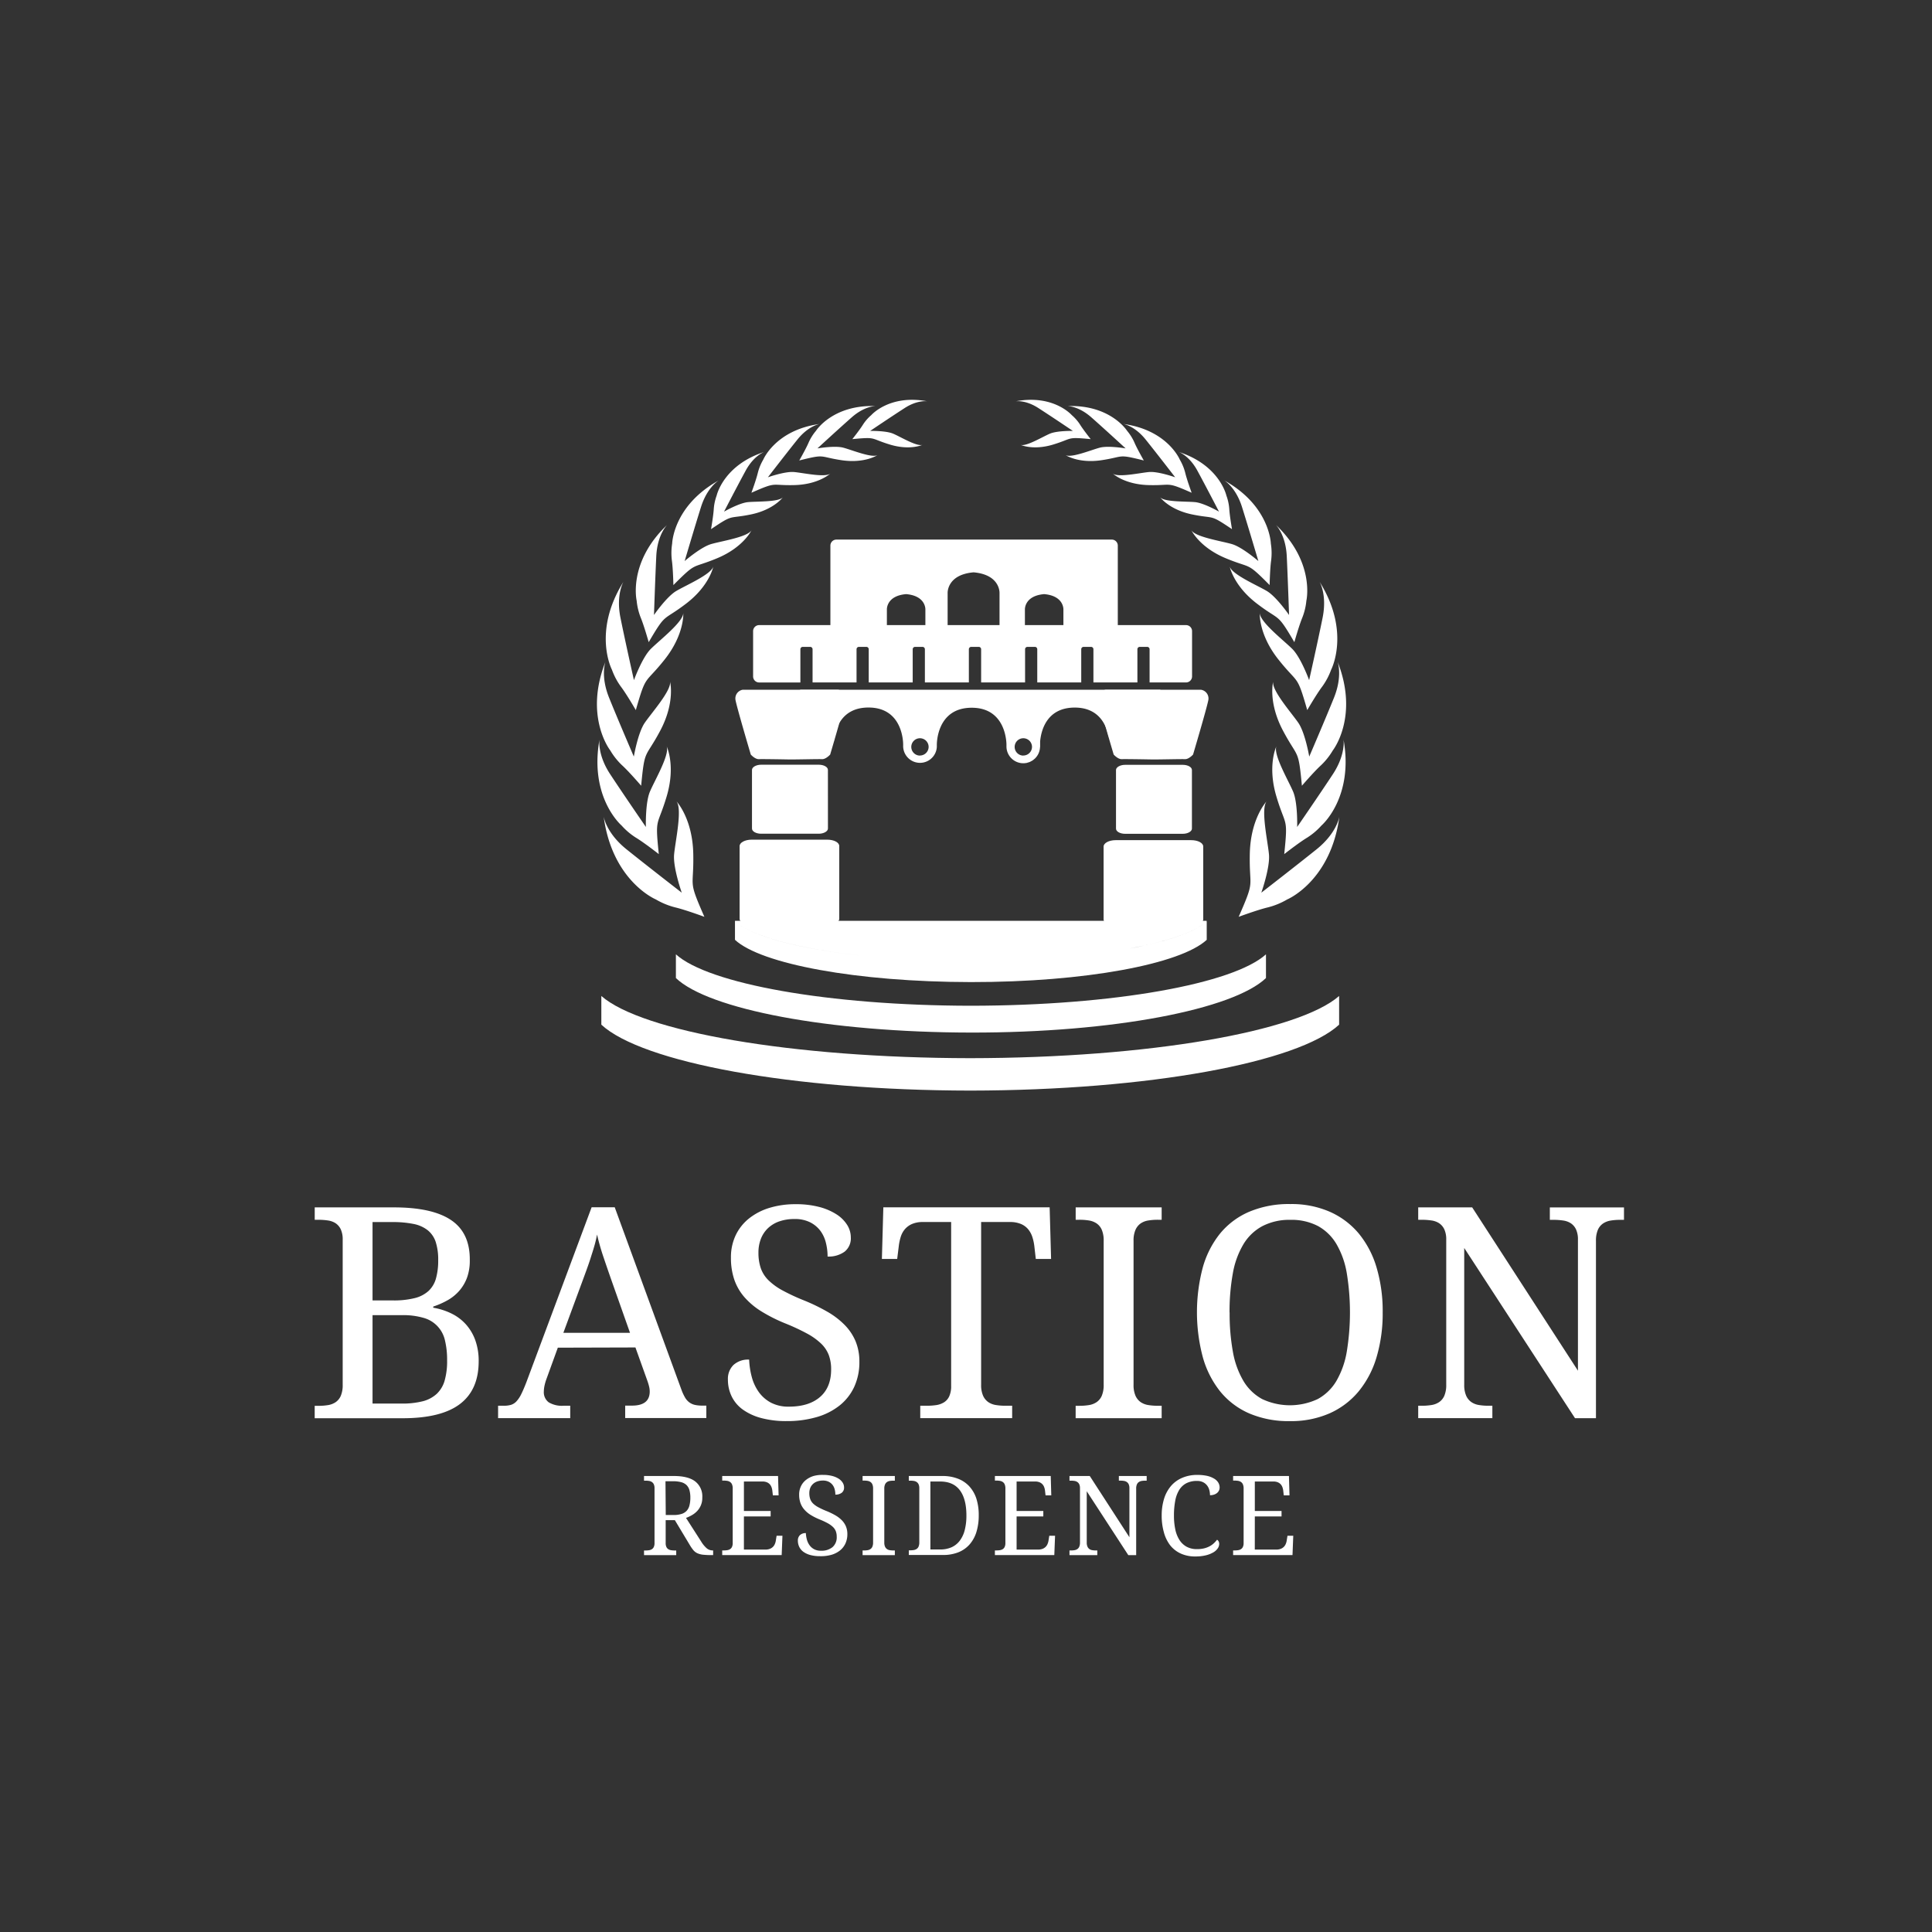<svg xmlns="http://www.w3.org/2000/svg" viewBox="0 0 708.66 708.66"><rect x="0" y="0" width="708.66" height="708.66" fill="#333333" stroke="none"/><defs><style>.cls-1{fill:#fff;}</style></defs><title>Logo-FINAL</title><g id="white-copper-bg"><path class="cls-1" d="M381.54,253H293.49v18.7h12.39c.35-3.51,2.27-12.15,12.63-12.18h.06c13,0,12.71,13.65,12.71,13.65v.29h0c0,.12,0,.23,0,.34a6.18,6.18,0,0,0,12.35.14v-.29c0-.07,0-.13,0-.2h0v-.2s-.28-13.61,12.74-13.65h.06c13,0,12.74,13.65,12.74,13.65v.2h0c0,.12,0,.23,0,.34a6.18,6.18,0,0,0,6.18,6.17h0a6.16,6.16,0,0,0,1.21-.12c.16,0,.31-.09.46-.14a4,4,0,0,0,1.26-.51c.13-.07.27-.13.4-.22a6.06,6.06,0,0,0,.66-.51l.21-.17a6.22,6.22,0,0,0,.65-.72l.07-.09a6.11,6.11,0,0,0,.57-.92v0a6.1,6.1,0,0,0,.62-2.18h0c0-.19.06-.37.06-.56s0-.23,0-.34h0v-1.5c.29-3.33,2-12.41,12.65-12.44h.06c9,0,11.64,6.61,12.4,10.62h13c.55-2.82,2-6.84,6-9V253Zm-44.1,24.15a3.18,3.18,0,1,1,3.18-3.18A3.18,3.18,0,0,1,337.44,277.12Zm37.92,0a3.18,3.18,0,1,1,3.18-3.18A3.18,3.18,0,0,1,375.36,277.12Z"/><path class="cls-1" d="M355.88,388.14c-65.55-.08-120.41-9.77-135.31-22.81v10.52c14.94,13.82,69.79,24.09,135.31,24.18,65.51-.08,120.37-10.35,135.31-24.18V365.33C476.29,378.37,421.43,388.06,355.88,388.14Z"/><path class="cls-1" d="M356.14,368.91c-52.43-.07-96.3-8.08-108.22-18.86v8.7c11.95,11.43,55.82,19.92,108.22,20s96.27-8.56,108.22-20v-8.7C452.44,360.84,408.57,368.85,356.14,368.91Z"/><path class="cls-1" d="M419.59,346.87c11-2.41,19.14-5.45,23-8.84v-.27h-173v4.11h0v2.86c9.55,8.86,44.63,15.45,86.52,15.5s77-6.64,86.52-15.5V338C438.78,341.4,430.67,344.45,419.59,346.87Zm0,0q-2.54.56-5.29,1.07Q417,347.43,419.58,346.87ZM414.23,348q-2.72.5-5.63,1Q411.5,348.46,414.23,348Zm-5.81,1-2.8.42Zm-3.27.49-2.61.36Zm-2.84.39-2.93.37Zm-3.29.41-2.88.33Zm-3.73.42-2.46.25ZM392,351l-2.53.23Zm-3.26.29-2.73.22Zm-4.05.32-2.21.16Zm-3.83.26-2,.12Zm-3.87.22-1.75.09Zm-3.76.18-1.7.07Zm-4.11.15-1.35,0ZM269.62,338c6.28,5.51,23.68,10.09,46.82,12.59-23.14-2.49-40.54-7.07-46.82-12.59Z"/><path class="cls-1" d="M437.2,303.95c0,1-1.5,1.89-3.36,1.89H412.71c-1.86,0-3.36-.84-3.36-1.89V282.43c0-1,1.5-1.89,3.36-1.89h21.13c1.86,0,3.36.84,3.36,1.89Z"/><path class="cls-1" d="M441.35,337.22c0,1.29-2,2.34-4.41,2.34H409.21c-2.43,0-4.41-1-4.41-2.34V310.51c0-1.29,2-2.34,4.41-2.34h27.73c2.43,0,4.41,1,4.41,2.34Z"/><path class="cls-1" d="M440.52,253h-35a3.24,3.24,0,0,0-2.6,3.9c.65,3.25,5.58,19.87,5.58,19.87s1.54,1.76,3,1.69c1.16-.06,8.19.06,11,.11v0h1.12v0c2.76,0,9.79-.17,11-.11,1.45.07,3-1.69,3-1.69s4.93-16.62,5.58-19.87A3.24,3.24,0,0,0,440.52,253Z"/><path class="cls-1" d="M407.8,197.92h-101a2.21,2.21,0,0,0-2.21,2.21v29.34a2.21,2.21,0,0,0,2.21,2.21h18.51v-8.1s-.27-5,7-5.65v0h.12v0c7.27.66,7,5.65,7,5.65v8.1h8.16V217.56s-.36-6.73,9.44-7.62v0h.16v0c9.81.9,9.44,7.62,9.44,7.62v14.12h9.31v-8.1s-.27-5,7-5.65v0h.12v0c7.27.66,7,5.65,7,5.65v8.1H407.8a2.21,2.21,0,0,0,2.21-2.21V200.13A2.21,2.21,0,0,0,407.8,197.92Z"/><path class="cls-1" d="M435.11,229.29H278.45a2.21,2.21,0,0,0-2.21,2.21v16.62a2.21,2.21,0,0,0,2.21,2.21h15.13V238.15a.88.88,0,0,1,.88-.88h2.71a.88.88,0,0,1,.88.88v12.17h16.13V238.15a.88.88,0,0,1,.88-.88h2.71a.88.88,0,0,1,.88.88v12.17h16.13V238.15a.88.88,0,0,1,.88-.88h2.71a.88.88,0,0,1,.88.88v12.17h16.13V238.15a.88.88,0,0,1,.88-.88H359a.88.88,0,0,1,.88.88v12.17H376V238.15a.88.88,0,0,1,.88-.88h2.71a.88.88,0,0,1,.88.88v12.17h16.13V238.15a.88.88,0,0,1,.88-.88h2.71a.88.88,0,0,1,.88.88v12.17h16.13V238.15a.88.88,0,0,1,.88-.88h2.71a.88.88,0,0,1,.88.88v12.17h13.37a2.21,2.21,0,0,0,2.21-2.21V231.49A2.21,2.21,0,0,0,435.11,229.29Z"/><path class="cls-1" d="M307.41,253h-35a3.24,3.24,0,0,0-2.6,3.9c.65,3.25,5.58,19.87,5.58,19.87s1.54,1.76,3,1.69c1.16-.06,8.19.06,11,.11v0h1.12v0c2.76,0,9.79-.17,11-.11,1.45.07,3-1.69,3-1.69s4.93-16.62,5.58-19.87A3.24,3.24,0,0,0,307.41,253Z"/><path class="cls-1" d="M303.69,303.92c0,1-1.5,1.89-3.36,1.89H279.19c-1.86,0-3.36-.84-3.36-1.89V282.39c0-1,1.5-1.89,3.36-1.89h21.13c1.86,0,3.36.84,3.36,1.89Z"/><path class="cls-1" d="M307.84,337c0,1.29-2,2.34-4.41,2.34H275.7c-2.43,0-4.41-1-4.41-2.34V310.33c0-1.29,2-2.34,4.41-2.34h27.73c2.43,0,4.41,1,4.41,2.34Z"/><path class="cls-1" d="M241.65,313.29s-5.33-4.18-8.34-6a24.75,24.75,0,0,1-5.31-4.49s-11.94-10.19-8.1-31.57c0,0-.89,5.43,3.89,12.71s13.12,19.39,13.12,19.39-.26-8.82,1.47-12.93,7.33-13.58,6.15-16.65c0,0,3.39,7,0,18.38S240.21,299.35,241.65,313.29Z"/><path class="cls-1" d="M258.37,336.29s-7-2.59-10.75-3.47a27.25,27.25,0,0,1-7.08-2.92s-15.95-6.66-19.11-30.38c0,0,.89,6,8.36,12s20.28,15.92,20.28,15.92-3.24-9.16-2.81-14,3.12-16.7.85-19.53c0,0,5.91,6.22,6.18,19.27S252.17,322.16,258.37,336.29Z"/><path class="cls-1" d="M235.18,288.21s-4.41-5.14-7-7.5a24.75,24.75,0,0,1-4.33-5.45s-9.72-12.33-1.76-32.55c0,0-1.93,5.15,1.33,13.23s9.07,21.58,9.07,21.58,1.47-8.7,4-12.39,9.84-11.88,9.29-15.13c0,0,1.95,7.54-3.6,18S236.49,274.26,235.18,288.21Z"/><path class="cls-1" d="M233.22,260.47s-3.39-5.87-5.51-8.66a24.75,24.75,0,0,1-3.25-6.15s-7.28-13.9,4.26-32.31c0,0-2.85,4.71-1.13,13.25s4.94,22.88,4.94,22.88,3-8.28,6.18-11.45,11.86-9.86,11.92-13.16c0,0,.53,7.77-6.85,17.06S237.08,247,233.22,260.47Z"/><path class="cls-1" d="M237.94,235.55s-1.68-6-2.92-9a22.76,22.76,0,0,1-1.49-6.22s-3.3-14.06,11.19-27.81c0,0-3.62,3.54-4,11.54s-.84,21.52-.84,21.52,4.61-6.68,8.13-8.78,12.83-6.07,13.63-9c0,0-1.31,7-10,13.63S244.47,224.43,237.94,235.55Z"/><path class="cls-1" d="M247,214.61s-.12-6-.56-9.06a21.88,21.88,0,0,1,.11-6.15s.31-13.88,17.11-23.2c0,0-4.22,2.43-6.53,9.77s-6,19.83-6,19.83,5.9-5.11,9.68-6.22,13.4-2.57,14.85-5.09c0,0-2.91,6.24-12.6,10.27S255.77,205.83,247,214.61Z"/><path class="cls-1" d="M260.81,194.1s.85-4.85,1-7.39a18,18,0,0,1,1.06-4.94s2.44-11.14,17.47-16c0,0-3.79,1.29-6.82,6.85s-7.94,15.05-7.94,15.05,5.56-3.19,8.79-3.49,11.21,0,12.78-1.76c0,0-3.34,4.57-11.78,6.29S269.26,188.4,260.81,194.1Z"/><path class="cls-1" d="M275.62,180.74s1.76-4.78,2.36-7.34a18.59,18.59,0,0,1,2-4.83s4.53-10.88,20.71-13.06c0,0-4.09.61-8.19,5.71s-10.84,13.85-10.84,13.85,6.24-2.22,9.58-1.93,11.39,2.11,13.32.56c0,0-4.24,4-13.14,4.23S285.25,176.5,275.62,180.74Z"/><path class="cls-1" d="M293.17,168.9s2.46-4.27,3.45-6.61a18,18,0,0,1,2.69-4.28s6.11-9.64,21.89-9.06c0,0-4-.08-8.75,4.1s-12.61,11.42-12.61,11.42,6.32-1.09,9.45-.27,10.52,3.89,12.61,2.72c0,0-4.7,3.16-13.23,1.88S303,166.43,293.17,168.9Z"/><path class="cls-1" d="M312.64,161.07s2.75-3.44,3.94-5.38a16.09,16.09,0,0,1,3-3.42s6.7-7.7,20.58-5.07c0,0-3.53-.61-8.29,2.45s-12.69,8.41-12.69,8.41,5.74-.12,8.4,1,8.78,4.85,10.79,4.1c0,0-4.58,2.16-12-.11S321.71,160.22,312.64,161.07Z"/><path class="cls-1" d="M471.06,313.29s5.33-4.18,8.34-6a24.75,24.75,0,0,0,5.31-4.49s11.94-10.19,8.1-31.57c0,0,.89,5.43-3.89,12.71s-13.12,19.39-13.12,19.39.26-8.82-1.47-12.93-7.33-13.58-6.15-16.65c0,0-3.39,7,0,18.38S472.51,299.35,471.06,313.29Z"/><path class="cls-1" d="M454.35,336.29s7-2.59,10.75-3.47a27.25,27.25,0,0,0,7.08-2.92s15.95-6.66,19.11-30.38c0,0-.89,6-8.36,12s-20.28,15.92-20.28,15.92,3.24-9.16,2.81-14-3.12-16.7-.85-19.53c0,0-5.91,6.22-6.18,19.27S460.55,322.16,454.35,336.29Z"/><path class="cls-1" d="M477.54,288.21s4.41-5.14,7-7.5a24.75,24.75,0,0,0,4.33-5.45s9.72-12.33,1.76-32.55c0,0,1.93,5.15-1.33,13.23s-9.07,21.58-9.07,21.58-1.47-8.7-4-12.39S466.42,253.26,467,250c0,0-1.95,7.54,3.6,18S476.22,274.26,477.54,288.21Z"/><path class="cls-1" d="M479.5,260.47s3.39-5.87,5.51-8.66a24.75,24.75,0,0,0,3.25-6.15s7.28-13.9-4.26-32.31c0,0,2.85,4.71,1.13,13.25s-4.94,22.88-4.94,22.88-3-8.28-6.18-11.45-11.86-9.86-11.92-13.16c0,0-.53,7.77,6.85,17.06S475.64,247,479.5,260.47Z"/><path class="cls-1" d="M474.77,235.55s1.68-6,2.92-9a22.76,22.76,0,0,0,1.49-6.22s3.3-14.06-11.19-27.81c0,0,3.62,3.54,4,11.54s.84,21.52.84,21.52-4.61-6.68-8.13-8.78-12.83-6.07-13.63-9c0,0,1.31,7,10,13.63S468.25,224.43,474.77,235.55Z"/><path class="cls-1" d="M465.7,214.61s.12-6,.56-9.06a21.88,21.88,0,0,0-.11-6.15s-.31-13.88-17.11-23.2c0,0,4.22,2.43,6.53,9.77s6,19.83,6,19.83-5.9-5.11-9.68-6.22S438.45,197,437,194.49c0,0,2.91,6.24,12.6,10.27S457,205.83,465.7,214.61Z"/><path class="cls-1" d="M451.9,194.1s-.85-4.85-1-7.39a18,18,0,0,0-1.06-4.94s-2.44-11.14-17.47-16c0,0,3.79,1.29,6.82,6.85s7.94,15.05,7.94,15.05-5.56-3.19-8.79-3.49-11.21,0-12.78-1.76c0,0,3.34,4.57,11.78,6.29S443.46,188.4,451.9,194.1Z"/><path class="cls-1" d="M437.1,180.74s-1.76-4.78-2.36-7.34a18.59,18.59,0,0,0-2-4.83s-4.53-10.88-20.71-13.06c0,0,4.09.61,8.19,5.71s10.84,13.85,10.84,13.85-6.24-2.22-9.58-1.93-11.39,2.11-13.32.56c0,0,4.24,4,13.14,4.23S427.47,176.5,437.1,180.74Z"/><path class="cls-1" d="M419.55,168.9s-2.46-4.27-3.45-6.61a18,18,0,0,0-2.69-4.28s-6.11-9.64-21.89-9.06c0,0,4-.08,8.75,4.1s12.61,11.42,12.61,11.42-6.32-1.09-9.45-.27-10.52,3.89-12.61,2.72c0,0,4.7,3.16,13.23,1.88S409.67,166.43,419.55,168.9Z"/><path class="cls-1" d="M400.07,161.07s-2.75-3.44-3.94-5.38a16.09,16.09,0,0,0-3-3.42s-6.7-7.7-20.58-5.07c0,0,3.53-.61,8.29,2.45s12.69,8.41,12.69,8.41-5.74-.12-8.4,1-8.78,4.85-10.79,4.1c0,0,4.58,2.16,12-.11S391,160.22,400.07,161.07Z"/><path class="cls-1" d="M172.32,462.21a18.2,18.2,0,0,1-1,6.4,15.59,15.59,0,0,1-2.83,4.82,16.34,16.34,0,0,1-4.26,3.47,29.64,29.64,0,0,1-5.32,2.35v.42a24.21,24.21,0,0,1,6.77,2.17,17.43,17.43,0,0,1,5.27,4,17.7,17.7,0,0,1,3.41,5.82,22.37,22.37,0,0,1,1.22,7.65q0,10.48-6.88,15.69t-21,5.21H115.43v-4.55h1.38a21.41,21.41,0,0,0,3.47-.26,7,7,0,0,0,2.83-1.08,5.42,5.42,0,0,0,1.9-2.35,10.1,10.1,0,0,0,.69-4.07V454.75a8.76,8.76,0,0,0-.71-3.84,5.5,5.5,0,0,0-1.93-2.25,7,7,0,0,0-2.83-1,23.34,23.34,0,0,0-3.41-.24h-1.38v-4.55h29.05q14.08,0,21,4.68T172.32,462.21ZM136.65,477h7.51a31.39,31.39,0,0,0,7.94-.85,11.73,11.73,0,0,0,5.08-2.62,9.89,9.89,0,0,0,2.73-4.58,24.15,24.15,0,0,0,.82-6.72,21.05,21.05,0,0,0-.9-6.64,9.23,9.23,0,0,0-2.91-4.31,12.16,12.16,0,0,0-5.21-2.33,37.85,37.85,0,0,0-7.81-.69h-7.25Zm0,37.83h10.53A30.63,30.63,0,0,0,155,514a11.93,11.93,0,0,0,5.19-2.73,10.73,10.73,0,0,0,2.91-4.89A26,26,0,0,0,164,499a30.11,30.11,0,0,0-.79-7.35,11,11,0,0,0-7.83-8.25,26.68,26.68,0,0,0-7.94-1H136.65Z"/><path class="cls-1" d="M204.61,494.33l-4.13,11.38a17.55,17.55,0,0,0-.74,2.51,10.47,10.47,0,0,0-.26,2.14,4.61,4.61,0,0,0,1.77,4,9.36,9.36,0,0,0,5.42,1.27h2.49v4.55H182.7v-4.55h2.06a9.2,9.2,0,0,0,2.7-.34,4.65,4.65,0,0,0,2-1.3,10.85,10.85,0,0,0,1.72-2.59q.82-1.64,1.83-4.23l24-64.35h8.47l24.5,67a17.68,17.68,0,0,0,1.3,2.8,5.91,5.91,0,0,0,1.56,1.77,5.48,5.48,0,0,0,2.06.93,12.52,12.52,0,0,0,2.75.26h1.43v4.55H229.32v-4.55h2.49q6.51,0,6.51-5.19a7.64,7.64,0,0,0-.24-1.85q-.24-1-.66-2.17l-4.34-12.12Zm19.79-24.39q-1.69-4.81-3.1-9t-2.3-8.12q-.37,2-.87,3.78T217,460.3q-.58,1.91-1.32,4T214,468.93l-7.36,19.95h24.45Z"/><path class="cls-1" d="M288.6,521.26a35.43,35.43,0,0,1-9.34-1.11,20.73,20.73,0,0,1-6.77-3.1,12.88,12.88,0,0,1-4.1-4.82A14,14,0,0,1,267,506a7.1,7.1,0,0,1,2-5.29,7.9,7.9,0,0,1,5.79-2,29.13,29.13,0,0,0,1,6.51,16.91,16.91,0,0,0,2.62,5.5,12.93,12.93,0,0,0,4.44,3.81,13.75,13.75,0,0,0,6.51,1.43q7.3,0,11.4-3.52t4.1-10.13a15,15,0,0,0-.85-5.24,11.6,11.6,0,0,0-2.8-4.21,23.64,23.64,0,0,0-5.16-3.7,77.84,77.84,0,0,0-8-3.73,58.12,58.12,0,0,1-8.78-4.42,27.27,27.27,0,0,1-6.24-5.24,19.4,19.4,0,0,1-3.7-6.43,24.5,24.5,0,0,1-1.22-8,18.78,18.78,0,0,1,1.77-8.31,17.53,17.53,0,0,1,4.95-6.17,22.58,22.58,0,0,1,7.51-3.84,32.35,32.35,0,0,1,9.47-1.32,33.49,33.49,0,0,1,8.63,1,22,22,0,0,1,6.35,2.7,12.6,12.6,0,0,1,3.94,3.89,8.62,8.62,0,0,1,1.35,4.58,6.23,6.23,0,0,1-2.3,5.26,9.94,9.94,0,0,1-6.22,1.77,20.78,20.78,0,0,0-.61-5,12.25,12.25,0,0,0-2-4.39,10.81,10.81,0,0,0-3.76-3.15,12.35,12.35,0,0,0-5.77-1.22,16.63,16.63,0,0,0-5.58.87,11.51,11.51,0,0,0-4.15,2.49,10.77,10.77,0,0,0-2.59,3.89,13.7,13.7,0,0,0-.9,5.08,17.45,17.45,0,0,0,.85,5.69,11.56,11.56,0,0,0,2.83,4.44,22.94,22.94,0,0,0,5.21,3.76,75.53,75.53,0,0,0,7.94,3.68,69.56,69.56,0,0,1,8.49,4.13,29.22,29.22,0,0,1,6.32,4.84,19.06,19.06,0,0,1,4,6,19.34,19.34,0,0,1,1.38,7.49,21.57,21.57,0,0,1-1.88,9.18,18.87,18.87,0,0,1-5.37,6.85,24.25,24.25,0,0,1-8.41,4.26A38.78,38.78,0,0,1,288.6,521.26Z"/><path class="cls-1" d="M359.88,507.87a9.75,9.75,0,0,0,.71,4.07,5.68,5.68,0,0,0,1.91,2.35,6.81,6.81,0,0,0,2.83,1.08,21.53,21.53,0,0,0,3.44.26h2.49v4.55H337.55v-4.55H340a23.34,23.34,0,0,0,3.41-.24,7.48,7.48,0,0,0,2.83-1,5.14,5.14,0,0,0,1.93-2.2,8.76,8.76,0,0,0,.71-3.84V448.24H338.56a9.87,9.87,0,0,0-4,.71,7.24,7.24,0,0,0-2.65,1.93,8,8,0,0,0-1.53,2.83,18.8,18.8,0,0,0-.71,3.41l-.58,4.66h-5.61l.53-18.94h61l.53,18.94h-5.61l-.53-4.66a17.65,17.65,0,0,0-.74-3.41,8.64,8.64,0,0,0-1.54-2.83,7,7,0,0,0-2.65-1.93,10.21,10.21,0,0,0-4.07-.71H359.88Z"/><path class="cls-1" d="M394.55,520.2v-4.55h1.38a21.42,21.42,0,0,0,3.47-.26,7,7,0,0,0,2.83-1.08,5.42,5.42,0,0,0,1.91-2.35,10.1,10.1,0,0,0,.69-4.07V455.17a10.1,10.1,0,0,0-.69-4.07,5.44,5.44,0,0,0-1.91-2.35,7,7,0,0,0-2.83-1.08,21.54,21.54,0,0,0-3.47-.26h-1.37v-4.55h31.54v4.55h-1.43a21.66,21.66,0,0,0-3.44.26,6.84,6.84,0,0,0-2.83,1.08,5.69,5.69,0,0,0-1.9,2.35,9.75,9.75,0,0,0-.71,4.07v52.71a9.75,9.75,0,0,0,.71,4.07,5.67,5.67,0,0,0,1.9,2.35,6.81,6.81,0,0,0,2.83,1.08,21.55,21.55,0,0,0,3.44.26h1.43v4.55Z"/><path class="cls-1" d="M507.17,481.42a56.2,56.2,0,0,1-2.22,16.3,35.64,35.64,0,0,1-6.56,12.59,29.28,29.28,0,0,1-10.69,8.1,35.13,35.13,0,0,1-14.55,2.86,36.62,36.62,0,0,1-15-2.86,28.24,28.24,0,0,1-10.64-8.1,35.27,35.27,0,0,1-6.35-12.62,64.2,64.2,0,0,1,0-32.7,34.77,34.77,0,0,1,6.35-12.51,28.14,28.14,0,0,1,10.69-8,37.3,37.3,0,0,1,15.08-2.83,35.05,35.05,0,0,1,14.5,2.83,29.26,29.26,0,0,1,10.64,8A35.39,35.39,0,0,1,504.95,465,56.34,56.34,0,0,1,507.17,481.42Zm-56.14,0a78.1,78.1,0,0,0,1.19,14.37,31.9,31.9,0,0,0,3.84,10.69,18.11,18.11,0,0,0,6.85,6.67,23.93,23.93,0,0,0,20.48,0,17.92,17.92,0,0,0,6.83-6.67A31.89,31.89,0,0,0,494,495.78,89.24,89.24,0,0,0,494,467a31.6,31.6,0,0,0-3.78-10.66,17.91,17.91,0,0,0-6.77-6.62,21,21,0,0,0-10.19-2.28A21.44,21.44,0,0,0,463,449.77a18.11,18.11,0,0,0-6.91,6.62A31.24,31.24,0,0,0,452.22,467,78.12,78.12,0,0,0,451,481.42Z"/><path class="cls-1" d="M577.72,520.2l-40.64-62.44v50.11a9.77,9.77,0,0,0,.71,4.07,5.68,5.68,0,0,0,1.91,2.35,6.81,6.81,0,0,0,2.83,1.08,21.54,21.54,0,0,0,3.44.26h1.43v4.55H520.2v-4.55h1.38a21.42,21.42,0,0,0,3.47-.26,7,7,0,0,0,2.83-1.08,5.42,5.42,0,0,0,1.91-2.35,10.1,10.1,0,0,0,.69-4.07V454.75a8.76,8.76,0,0,0-.71-3.84,5.5,5.5,0,0,0-1.93-2.25,7,7,0,0,0-2.83-1,23.33,23.33,0,0,0-3.41-.24H520.2v-4.55H540l38.79,59.9v-48a8.76,8.76,0,0,0-.71-3.84,5.5,5.5,0,0,0-1.93-2.25,7,7,0,0,0-2.83-1,23.33,23.33,0,0,0-3.41-.24h-1.43v-4.55h27.2v4.55h-1.38a21.5,21.5,0,0,0-3.47.26,7,7,0,0,0-2.83,1.08,5.43,5.43,0,0,0-1.91,2.35,10.08,10.08,0,0,0-.69,4.07v65Z"/><path class="cls-1" d="M257.2,565.45a10.53,10.53,0,0,0,2,2.44,3.42,3.42,0,0,0,2.26.81h.12v1.71H261a28.58,28.58,0,0,1-3.13-.14,6.73,6.73,0,0,1-2.07-.54,4.22,4.22,0,0,1-1.46-1.11,14.45,14.45,0,0,1-1.3-1.87l-5.5-9.15h-3.37V566a3.28,3.28,0,0,0,.27,1.44,1.92,1.92,0,0,0,.72.82,2.8,2.8,0,0,0,1.06.37,8.76,8.76,0,0,0,1.28.09h.54v1.71H236.23v-1.71h.52a8.77,8.77,0,0,0,1.28-.09,2.8,2.8,0,0,0,1.06-.37,1.92,1.92,0,0,0,.72-.82,3.28,3.28,0,0,0,.27-1.44V545.87a3.28,3.28,0,0,0-.27-1.44,2.06,2.06,0,0,0-.72-.84,2.62,2.62,0,0,0-1.06-.39,8.91,8.91,0,0,0-1.28-.09h-.52V541.4h10.93q5.28,0,7.86,2a6.91,6.91,0,0,1,2.58,5.88,6.89,6.89,0,0,1-1.91,5,8.1,8.1,0,0,1-1.92,1.49,12.7,12.7,0,0,1-2.14,1Zm-13-9.74H247a9.53,9.53,0,0,0,3-.4,4.35,4.35,0,0,0,1.91-1.19,4.65,4.65,0,0,0,1-2,11.2,11.2,0,0,0,.31-2.78,9.88,9.88,0,0,0-.34-2.77,4.17,4.17,0,0,0-1.09-1.87,4.47,4.47,0,0,0-2-1.05,11.3,11.3,0,0,0-2.93-.33h-2.76Z"/><path class="cls-1" d="M272.87,568.39h7.84a4.55,4.55,0,0,0,1.66-.27,3.27,3.27,0,0,0,1.14-.72,3.32,3.32,0,0,0,.71-1.06,5.18,5.18,0,0,0,.36-1.28l.28-1.75H287l-.28,7.1H264.91v-1.71h.52a8.77,8.77,0,0,0,1.28-.09,2.8,2.8,0,0,0,1.06-.37,1.92,1.92,0,0,0,.72-.82,3.28,3.28,0,0,0,.27-1.44V546a3.8,3.8,0,0,0-.26-1.53,2,2,0,0,0-.71-.88,2.64,2.64,0,0,0-1.06-.41,8,8,0,0,0-1.3-.1h-.52V541.4h20.48l.2,7.1h-2.1l-.2-1.75a5.44,5.44,0,0,0-.31-1.28,3.19,3.19,0,0,0-.65-1.06,3,3,0,0,0-1.07-.72,4.07,4.07,0,0,0-1.56-.27h-6.83v10.81h9.8v2h-9.8Z"/><path class="cls-1" d="M300.76,570.81a13.3,13.3,0,0,1-3.5-.42,7.78,7.78,0,0,1-2.54-1.16,4.83,4.83,0,0,1-1.54-1.81,5.26,5.26,0,0,1-.52-2.33,2.67,2.67,0,0,1,.76-2,3,3,0,0,1,2.17-.75,11,11,0,0,0,.39,2.44,6.35,6.35,0,0,0,1,2.06,4.86,4.86,0,0,0,1.67,1.43,5.15,5.15,0,0,0,2.44.54,6.36,6.36,0,0,0,4.28-1.32,4.73,4.73,0,0,0,1.54-3.8,5.62,5.62,0,0,0-.32-2,4.36,4.36,0,0,0-1.05-1.58,8.88,8.88,0,0,0-1.93-1.39,29.29,29.29,0,0,0-3-1.4,21.76,21.76,0,0,1-3.29-1.66,10.21,10.21,0,0,1-2.34-2,7.29,7.29,0,0,1-1.39-2.41,9.2,9.2,0,0,1-.46-3,7,7,0,0,1,.67-3.12,6.58,6.58,0,0,1,1.86-2.31,8.47,8.47,0,0,1,2.82-1.44A12.12,12.12,0,0,1,302,541a12.57,12.57,0,0,1,3.23.38,8.23,8.23,0,0,1,2.38,1,4.72,4.72,0,0,1,1.48,1.46,3.23,3.23,0,0,1,.51,1.72,2.34,2.34,0,0,1-.86,2,3.73,3.73,0,0,1-2.33.67,7.77,7.77,0,0,0-.23-1.87,4.6,4.6,0,0,0-.76-1.65,4.07,4.07,0,0,0-1.41-1.18,4.64,4.64,0,0,0-2.16-.46,6.25,6.25,0,0,0-2.09.33,4.32,4.32,0,0,0-1.56.93,4,4,0,0,0-1,1.46,5.13,5.13,0,0,0-.34,1.9,6.55,6.55,0,0,0,.32,2.13,4.33,4.33,0,0,0,1.06,1.67,8.62,8.62,0,0,0,2,1.41,28.24,28.24,0,0,0,3,1.38,26.19,26.19,0,0,1,3.19,1.55,11,11,0,0,1,2.37,1.82,7.14,7.14,0,0,1,1.49,2.24,7.25,7.25,0,0,1,.52,2.81,8.08,8.08,0,0,1-.7,3.44,7.07,7.07,0,0,1-2,2.57,9.1,9.1,0,0,1-3.15,1.6A14.56,14.56,0,0,1,300.76,570.81Z"/><path class="cls-1" d="M316.4,570.42v-1.71h.52a8,8,0,0,0,1.3-.1,2.63,2.63,0,0,0,1.06-.41,2,2,0,0,0,.71-.88,3.79,3.79,0,0,0,.26-1.53V546a3.8,3.8,0,0,0-.26-1.53,2,2,0,0,0-.71-.88,2.64,2.64,0,0,0-1.06-.41,8,8,0,0,0-1.3-.1h-.52V541.4h11.83v1.71h-.54a8.06,8.06,0,0,0-1.29.1,2.57,2.57,0,0,0-1.06.41,2.14,2.14,0,0,0-.71.88,3.66,3.66,0,0,0-.27,1.53v19.76a3.66,3.66,0,0,0,.27,1.53,2.13,2.13,0,0,0,.71.88,2.55,2.55,0,0,0,1.06.41,8.06,8.06,0,0,0,1.29.1h.54v1.71Z"/><path class="cls-1" d="M359,555.87a20.3,20.3,0,0,1-.83,6,12.56,12.56,0,0,1-2.48,4.58,10.86,10.86,0,0,1-4.13,2.92,15.15,15.15,0,0,1-5.79,1H333.35v-1.71h.52a8,8,0,0,0,1.3-.1,2.63,2.63,0,0,0,1.06-.41,2,2,0,0,0,.71-.88,3.79,3.79,0,0,0,.26-1.53V545.87a3.28,3.28,0,0,0-.27-1.44,2.06,2.06,0,0,0-.72-.84,2.62,2.62,0,0,0-1.06-.39,8.91,8.91,0,0,0-1.28-.09h-.52V541.4H345.8a15.27,15.27,0,0,1,5.6,1,11,11,0,0,1,4.16,2.81,12.34,12.34,0,0,1,2.59,4.54A19.57,19.57,0,0,1,359,555.87Zm-14.19,12.48a10.16,10.16,0,0,0,4.24-.82,7.79,7.79,0,0,0,3-2.41,10.93,10.93,0,0,0,1.82-3.91,21.25,21.25,0,0,0,.61-5.34q0-6.05-2.41-9.25t-7.23-3.2h-3.57v24.92Z"/><path class="cls-1" d="M372.89,568.39h7.84a4.55,4.55,0,0,0,1.66-.27,3.27,3.27,0,0,0,1.14-.72,3.33,3.33,0,0,0,.71-1.06,5.18,5.18,0,0,0,.36-1.28l.28-1.75H387l-.28,7.1H364.93v-1.71h.52a8.77,8.77,0,0,0,1.28-.09,2.8,2.8,0,0,0,1.06-.37,1.92,1.92,0,0,0,.72-.82,3.29,3.29,0,0,0,.27-1.44V546a3.79,3.79,0,0,0-.26-1.53,2,2,0,0,0-.71-.88,2.64,2.64,0,0,0-1.06-.41,8,8,0,0,0-1.3-.1h-.52V541.4h20.48l.2,7.1h-2.1l-.2-1.75a5.39,5.39,0,0,0-.31-1.28,3.19,3.19,0,0,0-.65-1.06,3.06,3.06,0,0,0-1.07-.72,4.07,4.07,0,0,0-1.56-.27h-6.83v10.81h9.8v2h-9.8Z"/><path class="cls-1" d="M413.86,570.42,398.62,547v18.79a3.66,3.66,0,0,0,.27,1.53,2.13,2.13,0,0,0,.71.88,2.55,2.55,0,0,0,1.06.41,8.06,8.06,0,0,0,1.29.1h.54v1.71h-10.2v-1.71h.52a8,8,0,0,0,1.3-.1,2.62,2.62,0,0,0,1.06-.41,2,2,0,0,0,.71-.88,3.79,3.79,0,0,0,.26-1.53V545.87a3.29,3.29,0,0,0-.27-1.44,2.07,2.07,0,0,0-.72-.84,2.62,2.62,0,0,0-1.06-.39,8.91,8.91,0,0,0-1.28-.09h-.52V541.4h7.44l14.54,22.46v-18a3.29,3.29,0,0,0-.27-1.44,2.06,2.06,0,0,0-.72-.84,2.62,2.62,0,0,0-1.06-.39,8.9,8.9,0,0,0-1.28-.09h-.54V541.4h10.2v1.71h-.52a8,8,0,0,0-1.3.1,2.64,2.64,0,0,0-1.06.41,2,2,0,0,0-.71.88,3.79,3.79,0,0,0-.26,1.53v24.39Z"/><path class="cls-1" d="M439.14,541a16.68,16.68,0,0,1,3.62.35,8.7,8.7,0,0,1,2.56,1,4.37,4.37,0,0,1,1.53,1.45,3.42,3.42,0,0,1,.51,1.81,2.57,2.57,0,0,1-.27,1.18,2.62,2.62,0,0,1-.74.89,3.49,3.49,0,0,1-1.12.57,4.75,4.75,0,0,1-1.4.2,7.32,7.32,0,0,0-.25-1.88,4.78,4.78,0,0,0-.81-1.68,4.29,4.29,0,0,0-1.47-1.21,4.83,4.83,0,0,0-2.23-.47,8.34,8.34,0,0,0-3.91.84,6.77,6.77,0,0,0-2.62,2.46,11.62,11.62,0,0,0-1.47,4,29,29,0,0,0-.46,5.43,24.21,24.21,0,0,0,.48,5,11.58,11.58,0,0,0,1.51,3.88,7.34,7.34,0,0,0,2.63,2.51,7.76,7.76,0,0,0,3.84.89,10.84,10.84,0,0,0,2.63-.29,8.61,8.61,0,0,0,2-.76,7.44,7.44,0,0,0,1.54-1.1,10.87,10.87,0,0,0,1.18-1.3,1.72,1.72,0,0,1,.56.59,2,2,0,0,1,.22,1,2.88,2.88,0,0,1-.53,1.58,4.93,4.93,0,0,1-1.6,1.46,10.08,10.08,0,0,1-2.72,1.08,15.74,15.74,0,0,1-3.91.43,12.52,12.52,0,0,1-5.34-1.07,10.52,10.52,0,0,1-3.86-3A13.52,13.52,0,0,1,426.9,562a22.05,22.05,0,0,1-.79-6.11,20.66,20.66,0,0,1,.83-6,13.29,13.29,0,0,1,2.47-4.7,11.15,11.15,0,0,1,4.08-3.06A13.76,13.76,0,0,1,439.14,541Z"/><path class="cls-1" d="M460.26,568.39h7.84a4.55,4.55,0,0,0,1.66-.27,3.27,3.27,0,0,0,1.14-.72,3.33,3.33,0,0,0,.71-1.06,5.18,5.18,0,0,0,.36-1.28l.28-1.75h2.12l-.28,7.1H452.31v-1.71h.52a8.77,8.77,0,0,0,1.28-.09,2.8,2.8,0,0,0,1.06-.37,1.92,1.92,0,0,0,.72-.82,3.29,3.29,0,0,0,.27-1.44V546a3.79,3.79,0,0,0-.26-1.53,2,2,0,0,0-.71-.88,2.64,2.64,0,0,0-1.06-.41,8,8,0,0,0-1.3-.1h-.52V541.4h20.48l.2,7.1h-2.1l-.2-1.75a5.39,5.39,0,0,0-.31-1.28,3.19,3.19,0,0,0-.65-1.06,3.06,3.06,0,0,0-1.07-.72,4.07,4.07,0,0,0-1.56-.27h-6.83v10.81h9.8v2h-9.8Z"/></g></svg>